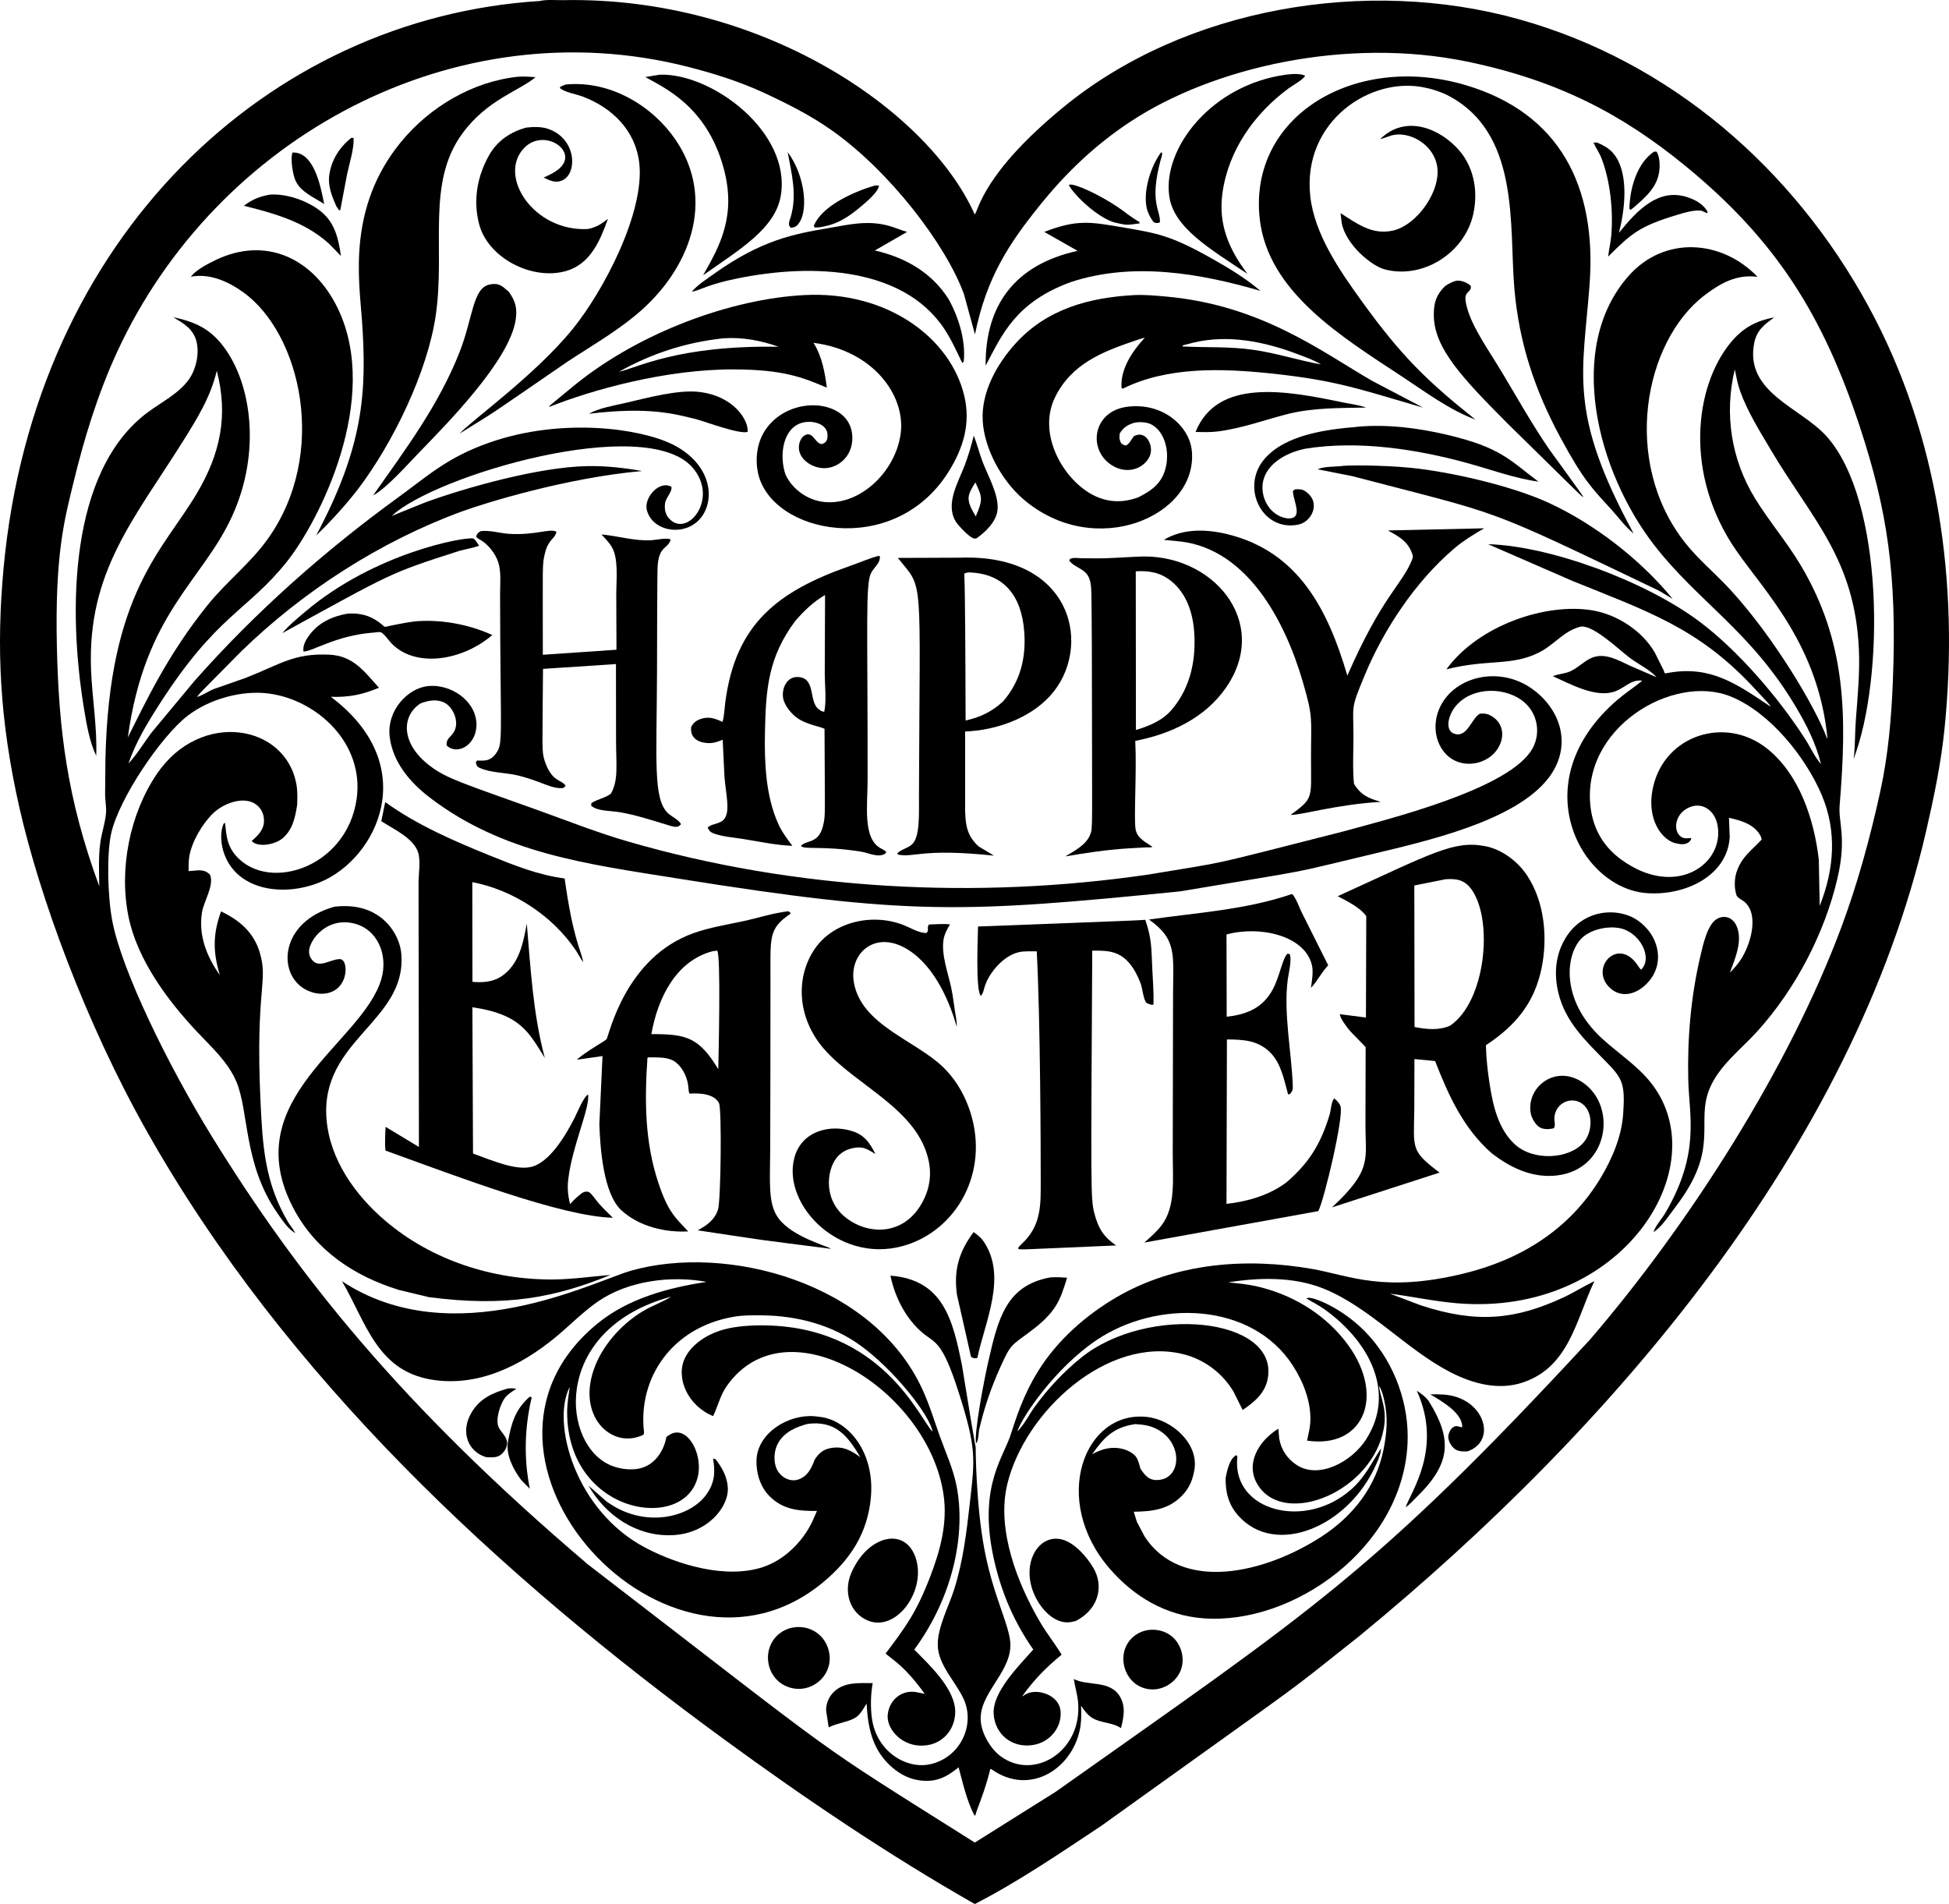 <?xml version="1.0" encoding="utf-8"?>
<svg version="1.1" id="Layer_1" xmlns="http://www.w3.org/2000/svg" xmlns:xlink="http://www.w3.org/1999/xlink" x="0px" y="0px"
	 viewBox="0 0 5000 4884.098" enable-background="new 0 0 5000 4884.098" xml:space="preserve">
<g>
	<path d="M4793.613,786.18c-192.526-353.905-508.172-628.571-897.884-737.067
		c-389.07-108.311-855.367-30.913-1168.676,226.64c-206.716,169.934-216.372,263.845-226.505,274.306
		C2381.307,282.598,1954.015-9.554,1444.493,0.374c-17.07,0.332-43.525-2.056-59.636,2.188
		C690.142,45.936,88.694,605.095,9.298,1455.966C-9.7,1659.549-1.167,1846.709,49.636,2071.03
		c51.036,225.362,168.22,549.875,327.984,832.521c355.178,628.362,902.187,1136.098,1482.04,1559.627
		c206.039,150.5,419.273,294.592,641.085,420.918c111.915-57.467,219.128-130.675,323.943-200.186
		c589.84-423.184,443.486-314.216,662.904-487.502c649.406-532.812,1266.712-1253.365,1453.833-2064.88
		c19.951-86.515,38.01-173.373,47.041-261.84C5026.208,1497.629,4973.883,1117.521,4793.613,786.18z
		 M4856.065,1744.755c-3.774,96.697-11.883,192.4-32.727,287.074c-25.643,116.471-57.169,232.65-98.726,344.52
		c-134.178,361.191-389.167,761.459-645.692,1059.95c-554.883,599.901-716.721,696.965-1371.269,1160.255
		l-206.842,129.838c-439.352-277.042-308.733-187.545-993.128-713.886
		c-481.092-409.149-745.766-743.385-963.747-1096.678c-112.814-182.852-230.235-423.745-255.369-550.943
		c-12.832-64.932-15.045-174.527-3.247-227.413c19.797-88.757,128.083-249.062,196.064-301.475
		c55.931-43.124,139.431-66.171,208.562-56.952c124.93,16.651,244.308,128.469,225.198,268.823
		c-25.04,183.863-240.941,246.663-317.853,136.867c-15.253-21.777-17.337-47.672-19.744-73.315l-3.35,0.464
		c-10.803,23.968-7.397,56.306,1.736,80.309c35.728,93.912,154.607,108.198,245.678,70.555
		c145.341-60.077,262.733-298.158,27.217-475.276c47.128,1.287,80.157-5.353,123.379-23.331
		c-38.418-42.415-65.59-82.115-128.324-84.885c-90.349-3.997-124.006,24.55-213.905,59.717l-80.672,28.211
		c-15.001,5.949-28.211,15.839-43.57,20.657l1.277-2.255c6.86-9.04,2.052-3.847,111.779-114.665
		c158.795-154.673,357.447-282.447,565.626-358.79c58.308-21.386,267.812-86.579,462.98-103.933
		c-46.335-8.033-93.377-13.533-140.519-12.599c-125.79,2.487-310.99,54.987-414.954,92.751
		c-93.856,37.885-83.941,33.926-86.898,34.977c111.613-104.256,649.595-262.003,770.958-124.726
		c71.077,80.394-14.462,185.338-60.908,129.757c-9.002-10.778-10.717-24.154-8.876-37.672
		c1.917-14.098,18.437-28.741,16.444-41.799c-30.628-18.102-71.386,27.491-63.243,59.419
		c15.442,60.551,112.339,71.484,147.099,7.135c28.066-51.948,7.677-131.525-81.333-175.588
		c-82.253-40.719-283.432-69.956-470.387-4.324c-107.245,37.656-158.039,85.751-227.993,136.428
		c-192.95,139.778-370.975,297.216-528.883,475.907l-108.176,130.211c-20.186,26.339-37.713,56.392-60.292,80.596
		c18.947-54.918,47.918-102.959,79.087-151.57c147.863-230.609,224.928-238.436,326.699-365.415
		c83.073-103.651,243.068-417.878,131.629-650.107c-61.359-127.892-184.026-187.655-314.841-123.96
		c-19.719,9.602-49.075,24.664-62.386,42.112c47.695-8.861,94.188,11.293,133.547,39.311
		c148.779,105.916,220.888,415.769,62.567,635.096c-44.61,61.79-105.088,108.418-152.756,167.504
		c-103.412,128.201-159.716,249.959-205.139,340.105c44.345-321.296,191.285-399.676,268.176-568.936
		c74.299-163.608,48.922-339.67-22.757-434.012c-35.366-46.558-73.058-63.067-129.061-75.278
		c24.408,15.086,52.239,28.973,60.242,63.97c7.079,30.946-1.574,69.511-19.426,95.113
		c-25.169,36.097-70.258,58.632-105.025,84.295c-203.798,150.42-205.625,511.653-164.526,760.614
		c6.431,38.959,14.075,85.284,31.369,121.2c2.697-74.718-10.5-147.427-13.309-221.777
		c-9.491-251.168,112.537-387.896,236.641-586.359c36.516-58.4,69.778-111.743,85.985-179.594
		c29.704,114.877,9.41,211.69-50.377,313.242c-86.663,147.196-226.001,253.824-235.325,683.793l-0.813,91.853
		c0.429,15.143,3.576,32.197,2.225,47.057c-2.195,24.149-10.8,48.949-14.319,73.285
		c-5.555,38.414-3.047,74.526-2.971,112.944c-82.59-224.226-103.659-400.953-108.606-612.804
		c-5.596-239.69,20.335-330.437,41.367-417.865c27.868-115.861,63.405-232.055,113.442-340.353
		c254.788-551.435,866.894-882.491,1463.108-730.942c67.568,17.174,134.399,38.187,197.713,67.631
		c60.171,27.981,119.025,57.783,173.312,96.224c148.53,105.181,292.101,293.141,338.092,419.524l28.171,103.206
		c29.8-147.299,88.544-234.469,166.49-331.225c67.467-83.739,141.645-154.506,231.611-214.029
		c211.263-139.79,555.497-219.033,866.909-154.03c231.144,48.246,395.93,134.543,559.303,268.557
		c231.244,189.678,351.928,382.622,445.759,667.667C4841.889,1309.377,4866.661,1473.294,4856.065,1744.755z"/>
	<path d="M1856.284,430.776c33.514,122.355-9.415,199.772-52.496,275.161c94.186-66.251,185.305-119.652,199.343-204.364
		c26.919-162.43-176.41-314.38-310.461-310.018l-37.147,6.114C1702.721,224.656,1812.622,271.366,1856.284,430.776z"
		/>
	<path d="M3200.376,702.557c-47.254-62.074-75.404-126.695-64.344-206.907
		c15.127-109.761,81.312-203.383,169.124-268.512c8.492-6.299,41.628-25.18,42.833-33.044
		c-14.304-6.274-33.64-4.329-48.878-2.534c-190.15,25.683-317.111,187.986-299.447,311.926
		C3011.124,583.866,3102.479,637.273,3200.376,702.557z"/>
	<path d="M1117.82,809.274c25.36-173.769-25.15-339.581,68.406-466.953
		c64.298-87.549,147.106-109.591,187.703-144.466c-14.875-0.907-29.725-2.174-44.615-1.077
		c-116.885,12.145-227.191,77.689-301.122,168.019c-137.308,167.774-106.958,354.288-99.805,453.685
		c13.66,189.692,3.407,327.61-117.239,554.929c40.264-38.045,83.211-87.098,107.53-119.126
		C1008.858,1135.515,1096.83,953.137,1117.82,809.274z"/>
	<path d="M3231.544,559.741c20.112,188.416,209.791,303.739,365.238,406.15
		c58.627,38.625,122.203,86.055,188.278,110.427c-124.121-99.014-189.62-162.44-291.474-303.553
		c-56.286-77.973-121.341-171.582-132.164-269.217c-21.331-192.356,156.146-310.343,296.272-278.352
		c15.023,3.213,28.361,6.897,51.482,16.895c192.539,95.505,161.78,336.666,175.84,498.638
		c11.999,138.315,51.931,258.878,117.642,380.743c59.779,110.877,82.554,132.205,130.373,184.615
		c17.897,19.618,37.288,46.239,57.966,62.512c-169.812-311.446-129.951-410.667-113.02-639.476
		c18.572-251.196-76.605-439.209-318.03-510.777C3476.979,134.47,3203.488,296.71,3231.544,559.741z"/>
	<path d="M1630.551,808.649c141.232-116.808,206.639-296.906,102.722-449.912
		c-57.543-84.732-165.061-153.102-282.205-141.968l-13.513,5.629l-1.211,3.631
		c13.765,11.14,40.881,15.088,57.875,21.445c75.909,28.391,135.948,86.934,145.737,170.254
		c14.704,125.184-90.226,326.676-170.128,425.338c-96.622,119.321-258.559,234.011-290.919,269.268
		c109.386-68.264,49.132-28.322,275.509-183.631C1513.651,889.447,1575.628,854.076,1630.551,808.649z"/>
	<path d="M3572.97,591.575c-53.197,11.655-91.711-18.039-133.904-44.787l2.972,24.876
		c10.332,55.758,76.106,110.317,110.346,119.352c97.902,25.88,205.214-42.13,227.287-142.256
		c14.254-66.487-3.037-124.334-35.875-162.529c-47.976-55.792-137.04-94.372-203.002-29.403
		c3.494-0.569-2.052,1.141,29.775-9.629c41.58-11.024,102.384,18.764,115.281,73.747
		C3700.782,484.597,3636.882,577.568,3572.97,591.575z"/>
	<path d="M1350.158,327.291c-39.584,10.578-73.567,33.202-94.406,69.154c-31.38,54.131-42.501,116.754-26.778,177.883
		c22.541,87.631,136.399,146.065,223.81,120.715c62.665-18.177,87.406-79.624,106.859-133.794
		c-16.959,13.533-30.068,21.99-51.876,26.248c-139.481,6.917-232.308-137.024-162.666-208.395
		c51.821-53.111,145.077,11.217,85.955,56.417c-11.02,8.426-23.776,14.325-36.395,19.911
		c15.268,7.306,29.2,14.637,46.25,7.992c41.729-16.237,39.155-109.373-36.784-133.52
		C1387.855,324.728,1366.97,325.23,1350.158,327.291z"/>
	<path d="M907.164,353.908l-5.777-0.473c-30.855,24.628-52.294,58.339-56.962,98.236
		c-3.103,26.561,7.685,53.198,18.18,76.989l7.301,10.823l3.103-0.686l17.302-91.308
		C896.265,418.863,908.39,383.175,907.164,353.908z"/>
	<path d="M4133.651,603.816c-1.508,18.382-6.161,36.082-7.982,54.303c59.894-59.972,81.368-77.897,174.665-106.28
		c18.714-5.691,44.049-13.664,63.779-11.534c2.45,0.846-0.292-0.299,15.127,6.459l1.609-2.851
		c-10.358-20.38-32.03-31.708-53.096-38.444c-72.353-23.112-126.634,32.204-174.413,91.626
		c14.462-55.695,25.138-142.26-6.963-193.46c-12.645-20.168-28.715-29.149-49.701-38.181l-8.618,0.595
		c5.737,13.296,14.441,24.826,19.775,38.318C4131.29,463.715,4138.834,540.794,4133.651,603.816z"/>
	<path d="M4190.023,533.316c33.221-29.265,65.479-55.736,67.518-103.508c0.57-13.261-0.878-28.887-7.413-40.639
		l-6.463-0.414c-43.773,29.082-62.424,93.378-63.618,146.328l2.407,3.461L4190.023,533.316z"/>
	<path d="M831.614,523.387c-9.885-52.051-27.985-134.439-81.212-132.109c-5.984,15.627,0.686,54.843,7.039,70.414
		C769.854,492.118,806.007,506.382,831.614,523.387z"/>
	<path d="M2960.132,570.403c7.533,2.084,8.25,2.649,15.486,0c2.214-31.356-27.612-48.828,1.605-158.882
		c1.589-5.984,5.51-14.284,3.638-20.157l-2.725-0.086c-25.678,35.588-44.907,95.315-36.971,139.263
		C2943.642,544.261,2951.403,559.691,2960.132,570.403z"/>
	<path d="M2028.511,556.607c-2.785,9.491-8.851,20.804,0.661,27.646c5.636-0.767,9.128-1.297,13.876-4.526
		c34.088-29.568,23.094-129.643-22.332-189.388C2031.2,446.696,2045.147,499.969,2028.511,556.607z"/>
	<path d="M2858.02,570.382c32.706,7.274,29.12,7.81,65.514,2.644l-0.474-3.754
		c-24.484-13.738-35.004-24.308-55.433-38.03c-49.371-33.173-109.898-60.432-123.384-57.607l-2.417,0.898
		C2755.574,500.329,2813.157,556.25,2858.02,570.382z"/>
	<path d="M2098.304,583.491c46.709-5.939,75.248-24.28,110.603-53.909c12.062-10.113,44.933-37.489,46.063-53.46
		c-3.552-0.308-6.721-0.454-10.298-0.323c-49.081,14.134-126.805,47.728-152.655,94.543l-4.279,8.891l2.351,4.213
		L2098.304,583.491z"/>
	<path d="M817.183,537.63c-33.645-24.346-82.852-41.108-124.56-38.443c-26.642,4.789-45.236,12.115-66.967,28.635
		c79.43,19.921,156.389,41.254,218.446,97.368l30.623,31.475C867.651,609.407,858.508,567.542,817.183,537.63z"/>
	<path d="M1774.633,748.115c16.939-1.729,36.864-15.685,93.74-28.77c193.912-44.587,445.217-41.739,555.07,125.71
		c17.963,27.384,31.012,56.765,45.195,86.121l3.769-3.784c5.535-53.965-13.22-114.246-39.296-160.794
		c-43.469-68.017-110.866-106.259-188.788-124.1l82.781-47.577c-16.368-4.617-31.97-11.721-48.359-16.081
		c-54.263-14.432-100.747-2.698-152.559,6.096c-90.243,15.312-173.327,31.061-294.153,117.354
		C1813.107,715.807,1789.795,730.56,1774.633,748.115z"/>
	<path d="M2749.117,722.856c158.69-51.225,328.192-22.252,484.394,23.251
		c-38.237-32.515-81.151-58.496-124.802-83.043c-106.767-60.038-139.461-64.819-237.217-81.313
		c-74.422-12.553-110.698-18.839-192.43,13.169l85.364,48.505c-161.808,35.678-237.464,140.857-235.799,294.587
		C2569.403,861.394,2603.976,775.07,2749.117,722.856z"/>
	<path d="M4499.798,882.373c6.116-34.22,25.184-49.448,51.987-67.997c-48.071,8.336-81.751,27.566-112.732,65.434
		c-91.394,111.732-120.2,338.203,16.247,533.928c74.121,106.336,210.026,242.731,232.978,481.028
		c-2.053-2.498-1.363-1.266-2.588-4.476c-30.395-79.351-134.378-255.041-245.957-376.828
		c-37.848-41.31-81.64-76.999-116.587-121.144c-163.958-207.113-106.47-516.082,50.316-635.323
		c40.997-31.177,82.564-53.995,135.358-46.86c-91.409-95.222-238.603-106.416-330.62-2.538
		c-162.395,183.314-82.393,501.141,67.412,693.112c111.922,143.443,246.785,219.165,361.544,412.603
		c27.817,46.885,51.467,93.549,64.46,146.706c-16.308-18.513-27.615-44.287-41.128-65.212
		c-68.79-106.573-171.459-225.831-269.999-299.89c-139.642-104.95-386.373-194.899-542.875-198.985l216.353,94.209
		c191.464,77.58,319.842,119.842,459.371,267.532c43.121,46.134,46.382,48.793,48.697,54.833
		c-88.705-60.026-154.533-104.939-259.837-86.939c-0.958,0.161-10.212,1.907-10.313,1.852
		c-2.462-1.448-2.492-5.136-3.739-7.705l-22.317-44.655c-31.687-56.316-96.808-98.584-160.193-109.332
		c-119.586-20.274-293.103,38.412-374.966,151.131c107.931-27.11,166.143-7.21,238.12-43.403
		c29.028-14.598,50.826-39.453,78.694-55.13c6.661-3.744,23.105-11.116,30.875-11.257
		c32.898-0.594,95.457,59.673,121.795,79.693c21.576,16.404,51.916,30.502,69.697,50.458l-67.466-29.261
		c-29.942-13.886-65.555-35.204-99.584-20.289c-18.961,8.31-34.129,24.79-53.202,33.822
		c-14.759,6.993-31.41,6.777-45.821,13.079c45.044,19.991,110.735,57.108,160.294,38.655
		c24.775-9.223,40.76-31.172,69.022-27.156c-20.456,16.858-42.889,31.233-63.168,48.601
		c-244.077,209.018-96.835,482.793,73.476,496.176c99.997,7.86,208.144-44.63,214.047-143.416l-1.907-49.605
		c28.851,6.303,60.867,14.991,77.998,41.365c3.072,4.738,5.015,8.678,5.903,14.325
		c-27.218,29.388-51.612,43.983-64.868,84.769c-5.49,18.145-5.667,41.582,0.802,59.474
		c4.027,5.142,7.327,7.332,12.968,10.672c45.58,27.005,26.98,106.332-1.489,151.504
		c-8.26,13.109-18.235,23.992-28.953,35.108c13.23-36.163,34.755-84.415,15.965-122.213
		c-8.757-17.628-28.252-27.372-48.818-15.955c-25.34,14.072-36.85,70.076-43.036,96.419
		c-24.31,103.484-33.458,211.07-30.884,317.217c2.229,92.115,31.107,187.073-58.819,340.721
		c-8.396,14.345-25.719,33.6-30.36,48.777l3.613-1.872c19.34-13.588,39.62-45.084,54.186-64.207
		c113.272-148.685,50.169-211.787,85.451-299.906c23.815-59.484,80.53-101.733,122.582-148.108
		c97.772-107.823,173.095-251.178,206.11-393.156c24.105-103.683,1.987-143.361,5.54-186.618
		c18.917-230.207,18.046-418.4-100.103-616.689c-35.386-59.389-80.617-111.93-116.739-170.739
		c-61.473-100.083-79.587-217.498-52.123-330.982c4.042,18.634,7.246,37.359,13.688,55.372
		c18.907,52.865,50.337,102.823,78.871,151.04c104.57,176.707,216.109,278.967,225.914,513.715
		c2.473,59.111-3.34,118.959-7.841,177.858c-2.578,33.746-1.458,67.073-5.701,100.779
		c79.695-208.434,77.801-662.76-69.178-827.017C4619.925,1045.385,4477.396,1007.828,4499.798,882.373z
		 M4668.297,2323.621l-2.281-118.232c-11.575-102.046-49.822-220.187-133.97-286.146
		c-105.998-83.104-260.375-33.931-290.924,98.584c-19.735,85.64,24.795,139.11,59.313,145.677
		c3.966,0.667,1.731,0.28,10.03,1.746c16.481,2.06,27.33-6.352,28.408-15.354
		c-7.705-0.293-15.254,1.963-22.297-1.252c-28.506-13.004-20.984-69.497,27.176-80.919
		c27.207-6.449,54.577,12.386,61.877,46.512c21.498,100.561-106.346,193.575-247.455,90.022
		c-43.999-32.288-70.035-76.544-77.286-130.443c-27.683-205.692,211.028-347.377,359.108-287.225
		c100.506,40.836,191.825,154.739,233.306,252.294C4713.174,2132.664,4705.605,2230.305,4668.297,2323.621z"/>
	<path d="M3867.094,1085.909c200.634,196.922,187.081,184.908,195.448,189.449
		c-2.851-5.667-84.181-117.288-88.14-122.754c-43.898-63.935-81.928-131.997-121.79-198.475
		c-25.986-43.343-56.598-86.737-77.483-132.699c-5.808-12.781-20.062-51.205-14.461-64.283
		c4.415-10.304,15.657-12.393,12.15-24.164c-7.432-7.145-22.231-13.462-32.833-13.144
		c-10.571,0.318-23.983,8.209-32.611,13.936c-22.655,22.262-28.766,41.315-29.079,72.573
		C3677.442,892.009,3751.658,969.71,3867.094,1085.909z"/>
	<path d="M1305.17,748.367c-16.022-13.724-23.859-23.369-48.283-18.775c-44.367,8.334-43.01,84.234-77.523,172.57
		c-53.026,135.721-138.965,250.417-221.973,368.321c32.189-16.006,89.615-80.525,113.126-104.821
		c74.304-76.776,236.702-240.174,252.47-345.519C1327.345,790.984,1322.461,772.143,1305.17,748.367z"/>
	<path d="M1882.461,947.549c126.362,0.444,176.143,20.133,238.736,46.88c-5.248-40.099-12.367-80.278-34.221-115.053
		c153.865,19.67,235.574,135.407,223.876,230.894c-12.379,100.96-108.251,190.908-202.356,176.632
		c-36.957-5.606-75.188-30.675-93.362-69.495c-16.727-49.665-6.791-117.572,40.846-132.492
		c23.463-7.352,58.709-0.661,65.792,22.863c1.892,6.292,1.882,17.024-1.468,22.706
		c-3.568,6.06-6.716,6.716-12.922,8.825c-17.867-3.497-22.635-36.315-44.761-21.364
		c-8.553,5.777-12.514,17.832-13.089,27.676c-1.934,32.938,36.606,57.513,69.52,55.181
		c36.768-2.61,73.574-36.872,66.771-89.477c-11.322-87.638-159.582-99.685-221.696-9.521
		c-21.707,31.511-27.313,73.517-19.674,110.543c32.436,157.278,349.114,221.853,489.273-2.669
		c37.652-60.307,56.82-123.485,40.058-194.202c-35.17-148.355-197.043-269.893-410.332-258.55
		c-186.535,9.574-421.187,94.805-588.458,230.284c-66.502,54.954-61.87,50.399-65.403,54.837l-1.08,2.049
		C1517.63,1000.233,1708.165,946.928,1882.461,947.549z M1854.462,867.876c50.261-3.537,95.9,5.152,143.093,21.636
		c-261.296-4.411-366.293,55.711-409.192,63.854C1671.846,906.451,1759.566,878.366,1854.462,867.876z"/>
	<path d="M2623.619,1279.016c183.728,160.248,451.758,44.896,433.785-123.96
		c-6.479-60.878-73.358-123.684-165.925-111.597c-87.588,11.433-101.445,108.186-41.183,148.648
		c38.475,25.821,81.505,11.981,97.878-19.129c10.986-20.88,0.601-47.856-13.941-55.236
		c-9.531-4.839-15.884-2.74-25.088,0.732c-7.205,8.81-10.656,19.456-20.93,24.346
		c-6.6-1.837-10.919-2.987-13.921-9.814c-3.209-7.296-2.568-13.437-1.665-21.111
		c7.816-13.846,19.572-21.863,34.629-26.622c12.62-3.986,34.205-2.952,45.962,3.239
		c44.528,23.434,51.542,96.498,26.314,138.885c-13.997,23.523-36.33,36.703-60.04,48.586
		c-37.606,13.518-73.905,13.442-110.381-3.704c-78.517-36.908-149.658-156.779-102.545-253.096
		c42.501-86.904,123.173-117.693,209.601-146.761c6.837-2.301,13.518-4.748,20.642-6.03
		c-32.586,34.973-63.409,81.57-59.505,129.116l3.542,1.262c114.191-56.75,254.761-51.936,378.887-38.908
		c169.356,17.77,227.792,40.474,391.345,87.832l-131.437-68.996c-129.698-75.086-285.132-194.587-529.251-216.136
		c-26.491-2.341-53.732-4.859-80.314-3.668c-115.523,6.332-224.062,35.26-304.664,124.03
		c-47.99,52.849-88.785,125.473-84.315,199.101C2525.464,1151.892,2569.69,1231.984,2623.619,1279.016z
		 M3034.542,885.864c10.996-2.727,4.36-1.028,27.994-7.215c88.705-20.985,180.896-2.417,264.61,29.129
		c20.41,7.695,43.273,15.571,61.781,27.076c-58.153-10.621-114.257-29.028-173.317-37.52
		c-61.669-8.87-120.73-5.475-182.314-8.643L3034.542,885.864z"/>
	<path d="M1918.014,1107.777c2.775-30.356-37.02-94.653-129.666-102.919c-51.807-4.617-126.404,15.318-184.413,28.816
		c-29.992,6.978-66.433,12.731-93.306,27.752c159.09-19.483,225.159,2.099,274.228,13.553
		C1812.204,1082.417,1897.265,1114.599,1918.014,1107.777z"/>
	<path d="M3067.112,1108.075c18.821,0.247,38.217,1.065,56.906-1.332c63.42-8.144,122.93-30.678,184.6-46.068
		c64.798-15.046,129.883-13.947,196.028-15.218c-19.315-7.094-40.467-9.178-60.58-13.396
		C3299.006,1001.653,3122.684,969.533,3067.112,1108.075z"/>
	<path d="M3482.389,1094.694l-1.145,0.257c-77.266,6.504-183.091,19.512-237.278,82.282
		c-61.797,71.575-7.249,186.826,85.985,168.634c36.522-7.126,60.918-59.185,17.07-86.716
		c-7.968-5-15.778-4.299-24.871-3.91l-5.122,3.91c-1.049,17.822,19.023,55.564,3.86,66.665
		c-8.482,6.211-20.834,4.188-30.068,1.231c-40.295-12.908-61.121-61.379-48.354-100.219
		c13.853-42.132,62.755-67.426,107.606-76.09c134.848-21.354,283.951,1.216,414.49,37.162
		c60.923,16.772,119.252,38.645,182.218,47.567c-74.028-55.19-95.837-87.594-235.002-120.302
		C3638.142,1097.862,3558.192,1087.64,3482.389,1094.694z"/>
	<path d="M2451.7,1337.526c5.878,9.804,36.986,43.409,48.192,43.989l4.844-0.328
		c23.165-16.157,50.316-42.142,54.141-71.579c5.117-39.357-26.49-92.842-39.675-129.066
		c-7.594-20.859-12.932-42.394-21.051-63.087c-6.444,25.935-13.8,50.972-23.236,75.984
		C2458.506,1236.909,2424.463,1292.12,2451.7,1337.526z M2502.283,1237.403
		c16.611,36.252,20.987,41.837,0.918,87.246C2477.065,1281.156,2480.723,1271.9,2502.283,1237.403z"/>
	<path d="M4255.512,1515.027l35.593,21.288c-81.389-99.795-199.152-191.214-315.528-245.345
		c-99.795-46.417-261.372-81.547-355.727-90.905c-74.826-7.421-168.982-7.197-181.239-4.188
		c-17.252,1.413-42.672,0.742-58.516,7.811l90.007,17.913C3865.675,1325.315,3793.898,1294.069,4255.512,1515.027z"/>
	<path d="M3500.322,1733.806c49.484-119.605,130.746-241.879,230.016-326.582c23.998-20.476,50.08-36.274,77.231-52.052
		l-247.021,5.485c25.915,14.168,49.004,26.394,60.448,55.14c4.123,10.359,4.965,11.943,0.555,22.479
		c-26.434,63.139-76.401,92.084-165.057,294.804c-50.113-170.607-126.072-317.781-306.319-362.503
		c-54.676-13.563-115.074-15.465-164.376,14.194l44.958,4.466c166.592,21.179,264.252,197.621,311.46,359.617
		c27.229,93.45,21.023,91.028,21.076,196.427c0.072,103.927,7.18,101.323-52.128,144.93
		c23.575,1.664,117.008-26.763,231.177-33.297c-31.622-9.209-51.381-17.423-68.865-46.386
		c-3.784-38.479-1.357-79.35-1.317-118.121C3472.266,1805.722,3464.002,1821.589,3500.322,1733.806z"/>
	<path d="M1230.643,1383.822c21.202,11.444,40.422,36.097,47.743,58.945c7.821,24.396,4.496,56.094,4.542,81.6
		c0.418,316.647,7.182,376.672-5.071,399.504c-16.149,30.115-34.387,27.607-53.743,26.924l-3.623,4.673
		c2.22,7.639,2.634,10.848,10.187,14.325c27.439,12.63,65.943,11.873,95.627,18.831
		c62.135,14.559,89.768,37.004,119.156,32.439l5.707-5.046c-9.07-17.113-35.339-7.494-54.257-65.691
		c-7.504-24.821-5.105-28.867-3.87-234.553l187.183-12.398l0.222,196.159c0.02,63.644,6.585,101.411-13.291,136.473
		c-15.541,11.58-34.291,13.659-49.973,24.159l-0.58,6.307c14.994,14.493,47.622,12.678,73.815,17.029
		c38.995,6.49,81.608,20.343,131.967,35.613c6.857,1.695,11.07,2.523,17.918,0.984l6.822-5.692
		c-4.465-10.702-24.981-20.203-33.701-28.609c-38.297-36.922-28.769-134.516-27.908-360.591
		c0.051-17.187,0.375-256.505,1.589-273.536c3.711-52.116,26.384-43.115,33.554-67.638
		c-8.643-5.455-38.055,1.034-49.353,1.695c-43.939,2.574-85.056-10.98-128.238-14.749
		c12.584,13.629,26.42,27.015,32.328,45.064c10.627,32.455,5.318,78.391,5.611,113.015
		c0.572,149.771,0.566,133.569,0.399,137.613l-188.823,12.932c0.24-235.749-2.381-228.706,5.934-262.451
		c8.889-34.591,25.614-34.856,28.948-52.87c-14.196-10.391-54.976,9.768-122.879,4.985
		c-22.393-1.58-49.782-9.945-71.559-6.681c-7.977,4.95-8.164,5.112-11.504,13.876
		C1224.331,1380.431,1226.541,1381.611,1230.643,1383.822z"/>
	<path d="M1178.203,1413.117c16.863-4.566,34.538-7.321,50.937-13.286c-3.038-4.243-10.874-17.695-15.42-18.569
		c-22.906-4.412-251.853,36.592-430.288,187.526c-20.536,17.373-41.774,34.553-59.101,55.216
		C1008.779,1468.27,996.811,1471.303,1178.203,1413.117z"/>
	<path d="M1813.072,1905.938c15.334,1.408,27.055-2.659,40.936-8.426l4.607,95.905
		c4.444,49.143,15.131,89.357-1.478,108.585c-10.762,12.458-34.503,10.95-41.562,21.238
		c3.815,7.594,6.302,11.182,14.552,14.355c21.985,8.457,51.154,10.516,74.637,14.244
		c41.678,6.625,85.975,16.348,127.915,17.776c-13.351-17.938-26.894-35.779-36.102-56.285
		c-32.349-71.983-35.633-156.908-34.165-234.502c2.164-113.616,8.974-193.597,77.448-285.58
		c22.595-26.284,46.557-49.403,76.756-66.993l-0.782,201.937c0.071,30.022,4.738,68.118-1.151,97.287
		c-5.691,0.611-10.969-3.426-15.374-6.978c-25.284-20.38-5.258-81.767-54.242-81.883
		c-27.263-0.06-39.774,29.763-36.183,53.157c3.022,19.714,21.878,42.506,38.091,53.213
		c25.231,16.668,58.333,20.697,68.274,26.596c0.951,223.516,2.007,218.856-2.119,241.082
		c-10.474,56.495-42.855,41.956-58.586,59.248c10.054,10.472,52.728-1.151,152.776,14.405
		c22.334,3.476,45.504,17.22,64.465,4.95l1.816-4.218c-4.364-3.84-8.441-6.07-13.537-8.699
		c-47.575-24.571-34.352-111.386-34.291-176.622c0.37-397.938-6.035-501.061,9.022-530.205
		c7.639-14.794,22.948-23.71,22.62-41.981l-2.487-1.882c-25.229,6.484-49.651,17.408-74.274,26.016
		c-186.727,65.259-293.206,149.4-319.756,347.82c-2.286,17.085-2.775,35.81-7.276,52.335
		c-20.405-9.529-36.682-15.004-58.158-6.842c-10.657,4.052-17.004,9.849-22.302,19.799
		C1770.043,1891.272,1788.332,1903.668,1813.072,1905.938z"/>
	<path d="M3146.159,1762.526c115.566-168.931-38.066-347.163-229.845-334.499
		c-101.144,5.105-69.133,4.323-142.704,3.986c-9.395-0.348-19.971-2.467-28.634,1.736l-1.897,4.526
		c14.744,19.038,41.94,19.764,51.502,46.103c6.696,18.442,5.293,26.507,6.459,176.213
		c0.515,482.686,2.781,462.028-4.299,480.307c-9.75,25.525-39.096,41.33-64.046,55.937
		c111.979-19.09,149.26-19.955,208.184-23.246c4.072-0.151,12.65,0.858,15.455-1.473
		c-23.879-15.621-38.706-23.838-42.904-44.09c-5.189-25.009,3.025-147.224-1.004-227.57
		C3003.939,1882.777,3092.185,1841.427,3146.159,1762.526z M3007.471,1818.726
		c-24.058,29.271-58.173,43.121-93.352,53.803l-0.403-407.032c34.851-2.008,63.945,2.947,91.707,25.703
		c37.47,30.713,53.722,77.836,57.739,124.999C3069.388,1689.373,3055.179,1761.644,3007.471,1818.726z"/>
	<path d="M2693.826,1785.101c110.672-120.977,61.753-365.795-232.03-354.561l-158.578,0.62
		c67.491,83.772,56.291,28.971,54.338,607.385c-0.195,49.362,3.443,111.148-19.602,128.94
		c-11.287,8.704-25.481,11.338-36.108,21.348l2.084,3.335c42.942,8.339,59.637-16.744,245.905,2.619l-39.766-23.952
		c-28.191-26.324-33.02-51.926-34.044-89.502l-0.065-204.939C2553.69,1873.418,2640.099,1843.824,2693.826,1785.101z
		 M2573.111,1799.497c-29.044,26.314-57.85,40.185-95.956,48.697c-0.999-439.418-4.572-360.751-2.876-377.338
		l8.734-2.523c92.861,1.218,137.772,60.467,144.587,152.125C2632.611,1687.829,2617.584,1748.05,2573.111,1799.497z"
		/>
	<path d="M1004.194,1650.198c61.447,63.891,181.505,45.031,258.777-21.228
		c-57.017-26.299-126.537-39.645-189.246-35.729c-22.676,1.418-45.336,6.615-67.629,10.874
		c-26.686,5.11-13.204,7.009-34.165-8.285c-24.603-17.968-49.479-23.549-79.405-21.939
		c-40.775,6.983-77.105,23.73-101.334,58.637c-7.846,11.292-14.809,24.553-12.614,38.61
		c19.756,1.771,83.084-41.361,179.009-48.394c4.874-0.358,14.063-2.069,18.599-1.155
		C983.764,1623.117,998.326,1644.097,1004.194,1650.198z"/>
	<path d="M1378.066,2077.544c-191.075-68.401-230.987-80.147-273.309-111.643
		c-78.733-58.6-74.433-130.901-25.678-161.717c20.042-7.417,41.184-11.802,61.331-1.6
		c21.594,10.931,39.351,48.895,24.109,74.915c-8.013,13.674-20.834,16.959-18.392,35.078
		c29.726,26.858,79.826-4.709,76.04-59.288c-4.008-57.764-67.03-99.262-123.939-93.418
		c-52.809,5.418-106.696,63.487-98.478,130.393c7.997,65.176,52.42,117.107,102.707,155.516
		c187.973,143.581,402.302,170.346,636.585,207.76c595.853,95.16,730.631,88.49,1288.674,32.914
		c368.486-61.837,259.48-40.243,490.51-95.047c136.977-33.013,370.299-84.423,455.199-196.8
		c58.635-77.621,34.508-169.617-39.185-224.981c-77.094-57.936-182.622-40.115-228.937,25.355
		c-39.582,55.95-23.488,125.02,19.341,151.872c40.546,25.414,97.792,9.827,120.11-30.496
		c19.044-34.411,7.185-69.458-26.172-83.442c-7.342-3.083-14.35-2.704-22.126-2.144
		c-22.307,12.927-32.202,62.426-65.323,51.416c-23.57-7.838-16.341-41.505-3.138-61.977
		c36.107-55.993,123.021-61.984,175.714-24.124c42.151,30.293,52.907,89.485,21.859,133.299
		c-70.13,98.977-364.694,171.997-481.25,203.874c-368.175,93.585-280.573,73.587-497.548,109.988
		c-442.584,64.692-906.301,40.074-1336.392-84.84C1531.114,2135.389,1455.569,2105.291,1378.066,2077.544z"/>
	<path d="M738.832,3134.471c-59.355-100.553-65.159-194.278-70.495-308.68
		c-13.632-291.879,20.933-307.236-2.235-383.468c-15.617-51.381-52.198-82.075-98.983-104.443
		c-21.359,58.869-20.985,103.716-3.169,163.266c-33.63-47.279-55.125-101.531-45.821-160.476
		c4.632-29.331,31.849-69.127,20.753-96.813c-9.103-9.052-16.369-11.207-29.084-11.494l-26.046,2.23
		c0.328-12.216-0.151-25.38,1.827-37.419c6.196-37.727,33.892-84.94,61.397-111.189
		c30.223-28.847,87.412-47.177,116.229-16.883c10.874,11.424,15.046,25.411,13.825,40.952
		c-1.589,20.173-17.1,34.578-31.218,47.243c14.66,17.187,60.105,10.077,80.288-7.922
		c25.269-22.539,31.168-52.905,36.274-84.835c0.409-17.196,1.246-34.039-1.71-51.048
		c-26.23-155.793-246.15-193.559-358.265-28.261c-69.7,102.772-97.628,244.392-72.688,366.328
		c22.507,110.043,99.941,214.46,175.642,294.941c36.788,39.115,79.239,77.064,100.779,127.486
		c32.771,76.708,18.277,211.538,104.508,336.477c11.126,16.116,27.752,41.633,45.033,51.477l1.801,0.631
		C749.311,3148.179,744.898,3144.746,738.832,3134.471z"/>
	<path d="M1074.119,2192.108c4.314,21.55,0.04,48.111-0.384,70.328c0.099,149.303-0.047,32.079,0.974,679.65
		l-85.586-51.628c-0.636,20.052-2.508,40.926-0.197,60.862c187.014,67.678,452.643,169.469,583.326,172.318
		c-12.756-12.216-25.375-24.401-36.96-37.748c-5.308-6.11-17.892-24.759-24.573-28.201
		c-1.292-0.666-6.559-1.085-7.569-1.055c-2.548,0.086-6.796,2.049-9.027,2.881
		c-11.923,8.886-21.732,18.114-31.733,29.109c-5.631-23.286-7.397-42.097-4.274-65.978
		c10.572-85.111,55.802-181.135,50.548-215.117c-11.625,5.934-27.948,46.88-35.078,60.832
		c-20.985,41.058-63.869,115.76-113.136,125.407c-39.992,7.836-95.994-16.247-146.988-34.755l-1.6-375.264
		c124.898,18.084,145.538,66.163,185.77,130.019c-30.224-113.777-36.284-227.993-46.204-344.666
		c-9.077,49.787-19.739,105.144-65.116,135.353c-22.267,14.824-48.419,16.343-74.309,14.133l-0.348-255.816
		c105.497,20.274,205.655,86.096,265.68,175.24c6.484,9.622,11.948,21.359,19.164,30.264
		c-7.966-37.353-25.941-58.693-47.99-214.935c-66.968-8.543-129.434-33.534-191.623-58.683
		c-92.02-37.222-187.93-78.779-268.647-137.179l-10.056,48.959
		C1009.699,2127.205,1066.025,2151.682,1074.119,2192.108z"/>
	<path d="M3628.631,2716.652l53.001,5.071c34.362,88.326,72.73,173.014,145.419,236.667
		c48.535,37.596,105.032,64.384,168.014,56.694c131.387-16.054,154.24-176.358,66.539-237.554
		c-70.461-49.158-146.981,10.878-134.52,78.608c2.2,11.969,12.327,29.709,23.266,35.835
		c10.374,5.803,25.007,5.005,36.158,2.008c4.697-7.483,0.353-19.073,1.13-27.752
		c3.387-37.767,43.709-54.889,71.054-35.24c29.603,21.279,26.931,73.132,3.583,99.972
		c-37.077,42.629-129.123,48.141-176.531,3.991c-42.404-39.503-55.635-99.104-64.172-154.078
		c-5.122-32.953-8.896-66.468-9.577-99.805c75.318-49.63,124.141-107.576,142.664-196.997
		c16.257-78.472,7.972-170.961-37.354-238.826c-23.851-35.709-64.046-66.402-106.718-74.637
		c-81.078-15.664-135.263,17.393-378.796,128.314c23.705,12.554,57.27,28.625,73.224,51.093l-0.808,260.054
		l-66.811-8.497c-0.439,9.739,19.875,36.214,26.914,44.08l39.12,40.185l-0.485,198.102
		c-0.221,88.827,18.562,116.849-85.965,213.164l276.19-89.245c-75.68-56.846-66.041-61.449-64.879-164.749
		L3628.631,2716.652z M3708.465,2255.377c27.857-1.829,49.489,0.766,68.178,28.387
		c54.266,80.18,34.489,284.919-56.376,347.149c-28.7,12.862-61.281,9.456-91.374,3.492l-0.575-363.013
		L3708.465,2255.377z"/>
	<path d="M3438.794,2837.215c-3.138-8.129-9.203-14.123-15.728-19.578c-7.69,6.867-8.699,30.27-11.797,40.699
		c-25.044,84.265-59.234,129.663-111.39,174.932c-44.69,32.929-98.403,48.626-153.381,54.827l1.054-421.771
		c41.572,0.263,79.219,1.801,110.82,33.171c27.313,27.111,34.841,66.66,44.675,102.222
		c1.418,5.117-0.338,5.04,5.263,5.5c8.497-9.158,8.608-12.261,8.098-24.86
		c-3.551-87.781-23.812-182.646-12.877-269.187c2.013-15.879,11.288-51.775,4.985-65.742l-5.288-1.257
		c-13.172,11.212-19.473,56.541-37.687,91.031c-25.501,48.268-67.018,65.247-118.581,70.797l-0.444-210.964
		c85.232-23.304,200.607,2.537,218.997,78.144c4.299,17.655,0.081,40.901-2.326,58.879
		c16.822-18.089,27.141-40.013,44.211-57.895l-67.331-134.419c-7.619-15.127-13.558-34.569-24.068-47.582
		l-2.356-0.631c-117.985,40.356-243.383,47.551-366.005,65.181c72.779,51.707,61.815,90.01,61.725,195.251
		c-0.425,247.401-0.241,154.741-0.787,402.223c-0.038,70.241,7.904,139.005-28.831,187.123
		c-12.483,16.348-28.696,30.537-44.156,44.024l446.435-80.661C3397.479,3076.677,3448.33,2861.904,3438.794,2837.215z
		"/>
	<path d="M1100.16,3327.326c197.582,25.8,323.055,1.419,466.083-56.936c-49.297,3.976-97.681,11.232-147.296,11.605
		c-154.582,1.165-311.001-49.151-429.541-149.758c-78.25-66.418-143.658-157.837-151.817-262.602
		c-15.746-202.019,205.874-249.824,191.976-422.205c-2.795-34.634-22.348-69.521-49.287-91.318
		c-35.598-28.806-77.387-35.063-121.886-30.436c-140.944,39.004-147.883,172.582-74.99,212.371
		c35.206,19.217,80.165,14.647,97.232-23.15c5.969-13.22,8.426-32.197,2.634-45.785
		c-2.21-5.177-3.931-5.5-8.316-8.628c-23.771-2.755-55.443,25.481-74.027,2.205
		c-6.322-7.912-9.117-16.727-7.674-26.818c4.021-28.122,45.836-82.266,112.506-67.628
		c62.538,13.729,90.38,80.857,72.76,142.432c-47.424,165.778-374.798,307.531-225.127,589.916
		c57.118,107.763,156.025,173.196,270.413,208.38L1100.16,3327.326z"/>
	<path d="M1789.952,3155.936c199.272,29.936,120.438,19.101,342.093,47.501c-8.383-6.907-100.85-30.545-135.731-79.557
		c-26.375-37.053-20.902-89.402-20.405-176.289c0.591-241.029,0.433-143.696,0.646-425.51
		c0.634-117.126-7.431-138.402,51.235-178.09l-0.681-4.011l-5.505-2.432
		c-37.803,4.335-76.474,17.08-113.878,25.153c-43.06,9.299-87.125,16.177-128.733,30.996
		c-174.196,62.041-215.661,258.779-222.846,271.785c-2.279,4.114-52.292,31.062-76.554,52.869l66.095-9.405
		l-8.094,175.205c2.165,60.287,9.956,178.448,57.144,221.035c45.462,41.022,111.148,56.644,170.733,53.551
		c-33.295-35.778-51.726-49.768-76.787-125.513c-34.755-105.073-35.123-210.616-27.706-319.796l2.225-1.256
		c23.19,0.616,52.325-2.119,71.281,13.417c18.796,15.41,29.876,41.204,31.657,64.899
		c0.414,5.485,0.494,9.698,2.654,14.829c26.471-1.978,63.569,0.565,75.676,24.169
		c7.599,14.814,4.708,250.775-2.331,272.633C1833.3,3129.577,1813.899,3142.782,1789.952,3155.936z M1842.685,2742.758
		c-49.574-82.628-83.286-90.519-171.687-90.057c16.677-94.803,64.837-189.235,157.776-212.841l11.181-1.337
		C1849.719,2450.674,1843.311,2709.582,1842.685,2742.758z"/>
	<path d="M4236.187,2778.553c-34.559-44.206-84.502-76.489-125.756-114.156
		c-113.362-103.501-92.926-228.312-46.189-263.445c24.331-18.291,61.023-25.855,90.985-20.102
		c51.132,9.822,86.202,75.508,54.978,106.486c-3.936-3.578-5.51-6.096-8.391-10.48
		c-49.995-76.019-124.71,5.293-72.795,56.129c32.113,31.461,76.142,15.742,103.509-18.761
		c38.901-49.043,21.295-117.325-31.612-153.553c-50.525-34.588-138.341-28.281-183.147,43.071
		c-27.525,43.818-31.859,93.574-19.805,143.34c18.019,74.374,69.324,122.299,120.831,174.846
		c43.731,44.6,50.473,56.848,45.417,134.208c-3.855,58.889-28.11,115.891-58.289,165.975
		c-79.093,131.266-204.031,208.855-350.721,244.614c-205.32,50.057-293.627,5.043-388.197-11.585
		c-170.083-29.896-351.574-15.849-503.194,72.76c-78.643,45.956-152.185,110.946-200.453,188.959
		c-39.49,63.821-56.199,119.661-72.674,169.558c-23.313,62.57-82.781,139.965-38.121,325.2
		c19.27,79.905,51.002,152.175,98.226,219.597c-35.759,40.685-105.098,108.615-101.647,165.128
		c3.16,51.746,45.841,87.352,98.721,80.137c49.072-6.702,78.927-50.787,72.331-91.475
		c-5.568-34.368-50.759-51.946-80.556-42.606c-6.287,1.968-12.392,5.969-17.907,9.496
		c30.724-42.879,61.306-74.203,101.829-107.445c-17.019-28.08-37.676-53.783-54.388-82.075
		c-58.778-99.518-113.116-238.337-85.167-354.813c44.932-187.31,257.869-381.332,450.537-334.171
		c54.398,13.321,101.294,48.197,129.787,96.188l23.654,47.203c30.441-20.688,58.026-43.414,64.576-81.989
		c26.428-155.394-308.054-189.867-479.166-52.057c-43.848,35.315-84.709,78.895-117.925,124.353
		c-14.759,20.198-27.858,47.4-45.563,64.707c11.935-36.88,95.899-161.634,202.406-233.76
		c155.16-105.076,398.446-98.873,504.178,64.561c26.818,41.451,46.906,92.227,45.124,142.21
		c-0.606,17.004-4.919,34.034-8.452,50.624c149.405,22.001,205.077-122.573,95.022-258.838
		c-57.28-70.913-137.674-117.577-226.05-137.406c-23.276-5.222-47.38-7.276-71.06-9.804
		c79.047-12.745,167.358-14.547,242.999,15.471c117.997,46.827,213.506,156.635,326.33,214.798
		c57.224,29.502,123.737,47.804,187.057,26.319c118.49-40.21,135.686-160.703,182.723-259.655
		c-29.917,14.506-52.619,29.404-79.441,41.84c-123.163,57.079-222.249,67.232-365.425,20.334l-79.385-30.037
		c57.199,7.25,113.297,19.602,171.046,24.502C4159.807,3378.834,4404.948,2994.422,4236.187,2778.553z"/>
	<path d="M2333.563,3190.671c129.953-46.58,207.873-197.314,151.196-351.125
		c-14.163-38.443-36.117-74.263-65.802-102.737c-71.529-68.612-209.036-107.637-228.321-216.217
		c-12.791-72.073,49.209-131.354,127.305-90.995c71.136,36.765,114.327,126.116,136.609,204.525
		c-0.02-7.912-0.358-14.89-1.771-22.706c-4.707-26.046-7.094-52.451-12.65-78.381
		c-8.012-37.42-25.481-83.609-19.658-122.138c2.226-14.748,9.31-27.06,16.626-39.735
		c-17.388-2.008-36.471-0.101-54.035,0.323c-6.297,8.447,1.685,16.207-6.993,21.97
		c-20.117-1.241-34.982-10.652-53.061-18.448c-78.226-33.73-182.451-13.852-232.358,58.339
		c-49.613,71.762-46.916,176.212,22.797,256.784c82.383,95.194,241.581,154.542,269.187,288.366
		c8.755,42.425-0.555,82.917-24.497,118.914c-46.615,70.099-128.983,69.682-184.307,29.038
		c-63.036-46.303-52.805-123.124-28.736-155.102c12.776-16.974,31.435-25.653,52.34-27.767
		c19.878-2.01,30.961,6.217,48.329,16.585c-13.371-26.919-27.257-48.061-57.492-58.031
		c-59.134-19.513-131.331-1.049-150.117,66.68C2004.14,3091.48,2160.283,3252.784,2333.563,3190.671z"/>
	<path d="M2925.997,2521.935c4.546,11.696,7.407,43.126,15.198,50.483c1.503,1.423,10.45,4.602,12.614,4.929
		c2.417,0.368,3.325-0.06,5.419-0.631c0.858-30.446-1.68-61.039-3.118-91.444
		c-2.557-54.132-1.312-77.369-17.998-125.776c-48.61,2.717,22.946-0.284-429.052,17.135
		c-0.318,25.431-6.69,163.412,7.029,177.899c6.398-5.147,8.462-19.785,11.353-27.691
		c12.826-35.108,47.324-74.344,84.315-83.886c14.875-3.835,32.621-2.543,47.915-2.735
		c9.405,174.432,10.273,516.276,10.228,590.835c-0.189,53.636,2.26,105.58-39.842,150.798l-14.315,14.254
		l-4.173,5.666c5.091,5.156-17.424,4.283,251.774-7.033c-30.276-21.111-45.215-40.8-56.144-83.674
		c-9.261-36.323-8.581-60.568-5.131-672.596C2845.592,2438.948,2891.787,2434.013,2925.997,2521.935z"/>
	<path d="M2491.077,3480.551c4.839,3.018,7.801,3.971,13.825,3.452l2.356-0.772
		c19.754-93.503,76.615-207.775,16.979-297.509c-6.933-10.44-16.182-18.311-26.525-25.238
		c-37.752,50.296-51.523,98.09-42.677,160.779L2491.077,3480.551z"/>
	<path d="M2234.025,3842.585c11.259-117.197-57.633-198.932-129.489-208.042c-5.965-0.682-2.844-0.324-14.577-1.67
		c-67.553-5.781-146.231,42.697-149.178,111.704c-1.418,33.257,9.39,68.996,33.005,92.963
		c34.644,35.159,75.782,38.661,122.082,38.212l-12.337,28.13c-24.745,51.219-71.801,98.014-126.508,115.957
		c-94.189,30.885-215.661-5.091-300.092-49.065c-181.739-94.658-243.064-321.594-195.271-413.309
		c-2.927,21.106-6.645,43.05-6.671,64.399c-0.315,264.777,304.962,311.04,335.771,163.498
		c10.062-48.172-16.009-106.274-49.832-110.533c-12.564-1.579-21.5,3.916-31.324,10.944
		c-5.902,34.028-27.632,68.766-62.628,79.365c-28.095,8.507-64.757,2.745-90.082-11.04
		c-120.11-65.39-132.802-347.39,164.81-428.008c-20.541,13.351-44.574,21.546-65.978,33.58
		c-54.499,30.638-103.913,83.103-127.784,141.095c-53.736,130.517,42.012,219.699,123.021,179.357
		c1.352-5.222,1.539-3.708,1.06-7.962c-15.237-135.323,69.388-266.773,230.289-294.491
		c24.114-4.153,48.979-3.981,73.386-3.673c89.24,1.14,177.248,23.998,250.331,76.377
		c87.167,62.477,179.468,179.928,186.33,221.853c-31.062-28.395-128.843-275.141-443.543-272.487
		c-33.665,0.282-70.787,3.264-102.863,13.891c-35.24,11.671-72.896,36.158-89.154,70.615
		c-24.081,51.071,8.608,122.6,72.709,148.159c13.084-27.171,17.696-52.94,35.961-78.547
		c154.112-215.985,516.949,12.28,555.272,281.196c10.314,72.346-8.704,142.805-34.568,209.631
		c-36.456,94.184-62.677,127.893-114.206,196.977c22.097,18.961,48.919,32.291,100.33,103.201l-21.626-4.329
		c-34.639-6.348-69.005,17.058-73.32,57.996c-3.455,32.821,30.194,76.613,81.862,79.138
		c53.263,2.603,90.559-36.823,91.328-85.42c0.934-59.217-66.13-121.336-105.073-160.749
		c101.591-138.394,132.763-300.387,108.07-421.816c-8.845-43.479-27.282-83.21-42.182-124.707
		c-14.587-40.613-26.843-81.423-44.882-120.77c-126.392-275.73-502.372-374.151-747.188-304.86
		c-95.231,26.946-457.196,215.194-741.986,27.141c61.338,104.395,88.865,228.619,228.735,252.258
		c119.025,20.118,230.263-35.058,319.861-109.14c36.067-29.815,69.303-64.288,107.808-90.91
		c77.463-53.566,187.894-67.518,278.905-50.488c-100.675,15.37-201.821,42.898-280.529,107.465
		c-416.626,341.766,185.871,995.363,582.398,660.648C2182.629,3998.787,2225.407,3932.273,2234.025,3842.585z
		 M2090.059,3743.789c-7.508,20.677-16.47,40.235-38.015,49.812c-25.377,11.282-53.801-6.109-61.866-31.581
		c-6.065-19.144-3.683-43.338,6.231-60.716c16.172-28.352,45.816-41.037,75.843-48.904
		c68.532-8.465,100.788,27.062,134.793,85.435c-24.432-17.756-44.771-28.977-76.191-23.296
		C2111.277,3718.083,2100.843,3727.972,2090.059,3743.789z"/>
	<path d="M2754.799,4306.907c2.946,19.805,9.113,39.523,10.904,59.409c11.305,125.418-112.786,202.84-199.187,138.299
		c-25.213-18.841-46.577-55.509-50.145-86.666c-8.144-71.151,74.45-123.813,75.767-196.502
		c0.862-47.806-42.893-121.199-66.71-247.016c-22.148-117.003-22.401-261.351-22.433-261.775
		c-0.58-7.57,6.428,46.352-35.078-210.191c-23.31-116.384-47.849-219.841-183.56-230.284
		c11.298,54.61,38.953,109.892,82.004,146.343c33.516,28.38,50.018,18.152,93.614,154.774
		c45.211,141.762,40.998,168.632,28.483,278.597c-8.734,76.711-17.181,151.247-40.704,225.329
		c-13.927,43.878-42.576,96.55-42.021,142.533c0.621,51.118,47.244,95.362,66.867,139.339
		c30.062,67.354-10.531,151.616-89.058,166.934c-59.803,11.657-134.258-33.299-146.534-116.966
		c-4.173-28.468-3.441-63.43,1.877-91.757c-35.356,0.237-74.461-3.663-101.254,24.169
		c-11.923,12.388-19.179,30.002-18.145,47.244l6.449,42.192c25.784-12.765,56.994-14.351,73.668-28.559
		c9.572-8.159,16.923-21.863,23.554-32.571c3.583,62.406,14.249,117.547,62.951,161.475
		c27.661,24.946,60.357,38.6,97.974,36.658c29.725-1.534,52.743-16.202,75.152-34.513
		c10.944,40.669,21.202,87.105,41.002,124.202c3.779-3.734,2.457-1.413,3.507-7.2
		c14.088-37.354,27.414-73.351,36.668-112.264l2.195-0.454c101.185,72.885,213.908-3.921,229.365-110.785
		c2.372-17.08,2.019-34.296,1.383-51.492c8.023,11.741,15.904,23.109,28.17,30.91
		c22.252,14.159,51.174,11.045,74.294,26.5c6.822-27.923,12.761-54.297-2.639-80.763
		C2848.025,4308.839,2790.318,4325.519,2754.799,4306.907z"/>
	<path d="M2504.08,3702.222c5.929-4.95,6.489-26.046,7.644-34.261c12.786-55.151,30.269-107.157,53.56-158.81
		c27.651-61.344,27.825-56.56,76.121-92.444c68.041-50.562,78.117-80.119,96.107-139.243
		c-14.537-0.959-28.696-1.958-43.247-0.706c-112.801,20.549-133.614,104.918-158.997,216.438
		C2524.374,3541.014,2498.528,3676.118,2504.08,3702.222z"/>
	<path d="M3510.6,3424.709c-59.689-65.381-133.963-94.994-151.424-95.653c-2.8-0.106-5.611,0.56-8.26,1.383
		c15.647,9.476,31.703,17.267,46.663,27.948c112.532,80.3,185.15,210.892,107.419,333.222
		c-36.907,58.081-121.696,103.724-178.706,66.115c-24.023-15.844-39.619-39.145-44.584-67.513l-2.321-25.37
		c-52.444,32.419-86.382,92.715-51.366,146.075c69.964,106.644,293.388,14.517,322.011-147.064
		c9.271-52.3-10.379-81.892-12.034-108.878c6.752,10.178,10.293,24.946,13.073,36.844
		c10.036,43,6.953,82.685-1.564,125.549c-18.876,95.001-77.422,170.673-157.63,223.124
		c-147.879,96.705-361.975,145.155-455.749,0.333l-19.698-37.45l-7.826-25.562
		c47.339-0.691,89.032-5.439,123.808-41.3c19.546-20.158,28.277-42.471,32.258-70.066
		c8.515-64.947-58.026-124.715-122.264-131.821c-160.626-17.748-248.202,212.496-95.84,388.827
		c62.644,72.498,144.158,120.533,240.956,127.759c229.396,17.132,509.758-179.994,523.362-447.05
		C3616.006,3603.532,3578.581,3499.18,3510.6,3424.709z M2801.937,3730.075
		c28.639-40.045,52.158-68.787,110.886-77.104c21.701,1.559,39.105,3.628,58.647,14.753
		c62.148,35.373,59.117,119.834,5.046,128.022c-26.311,3.984-37.125-8.197-50.579-27.883
		c-2.588-9.022-4.98-19.038-9.294-27.393c-5.863-11.348-22.171-19.785-34.018-23.059
		C2852.894,3709.179,2828.139,3716.178,2801.937,3730.075z"/>
	<path d="M1324.353,3562.837c-7.109-2.614-13.982-1.59-21.374-1.09c-38.832,10.662-71.821,25.517-93.2,61.357
		c-30.33,50.846-8.076,101.671,37.853,114.801c14.749,0.524,29.306,2.104,40.694-9.224
		c7.231-7.195,13.417-18.15,12.61-28.604c-1.231-15.98-15.652-25.84-21.878-39.549
		c-8.664-19.073,4.42-59.146,16.04-74.561C1302.49,3576.163,1314.035,3569.225,1324.353,3562.837z"/>
	<path d="M3634.711,3567.444c67.898,148.886-17.552,262.566-28.468,298.785c9.451-6.13,18.715-17.039,26.975-25.037
		c90.594-87.683,92.589-150.364,31.385-248.343C3655.615,3581.724,3646.573,3575.144,3634.711,3567.444z"/>
	<path d="M3736.111,3583.328c-21.349-6.943-44.594-7.119-66.811-6.635c29.532,17.665,84,48.463,81.742,84.693
		c-9.567-1.867-15.44-6.428-24.311,0.373c-6.434,4.935-11.52,16.777-11.272,24.744
		c0.318,10.253,7.357,22.822,15.253,29.129c10.339,8.26,21.767,7.619,34.271,7.306
		C3833.894,3698.504,3813.824,3608.587,3736.111,3583.328z"/>
	<path d="M1358.983,3582.728c-37.354,32.601-46.986,67.815-55.69,114.383c-6.262,33.479,12.838,71.176,33.211,98.665
		l22.585,23.17c-1.006-10.275-25.699-106.621,4.995-234.84L1358.983,3582.728z"/>
	<path d="M3172.039,3732.653l-2.013,0.888c-16.217,9.774-22.207,39.892-25.729,57.26
		c-0.828,36.819,7.513,69.213,32.545,97.197c95.631,106.88,282.839,28.517,353.607-131.675
		c5.788-13.089,12.034-26.5,12.387-41.002c-24.618,37.838-40.992,73.552-75.697,104.558
		c-118.359,105.741-305.388,56.441-293.149-79.562C3174.466,3735.024,3175.036,3737.784,3172.039,3732.653z"/>
	<path d="M1553.971,3849.841l-44.322-39.049c44.629,77.359,123.365,130.385,213.699,127.194
		c90.586-3.201,146.477-71.627,143.845-121.891c-1.443-27.575-15.072-52.334-31.859-73.431l-6.05-0.994
		c5.959,33.726,4.329,60.791-15.844,90.117C1770.809,3893.763,1650.695,3922.512,1553.971,3849.841z"/>
	<path d="M2350.689,4001.365c-24.759-87.689-124.661-64.823-166.959,33.882
		c-20.431,47.665-3.992,101.846,42.228,121.498C2297.573,4187.214,2374.162,4084.495,2350.689,4001.365z"/>
	<path d="M2804.989,4021.937c-16.505-28.14-48.086-64.692-80.672-73.008
		c-60.658-15.464-106.813,62.553-69.984,143.335c12.029,26.384,33.958,54.217,61.901,65.085
		c15.803,6.146,29.361,5.116,45.235-0.071C2820.087,4125.576,2831.618,4067.342,2804.989,4021.937z"/>
	<path d="M2124.822,4229.647c-17.677-56.922-83.866-71.389-124.646-39.79c-50.835,39.39-35.197,125.89,32.508,140.573
		C2088.969,4342.636,2143.637,4290.235,2124.822,4229.647z"/>
	<path d="M3006.423,4197.645c-24.784-20.512-62.942-22.919-90.107-5.687c-61.139,38.784-35.956,136.945,36.303,141.504
		c32.107,2.026,64.392-18.454,76.241-48.363C3040.709,4255.19,3031.208,4218.156,3006.423,4197.645z"/>
</g>
</svg>
